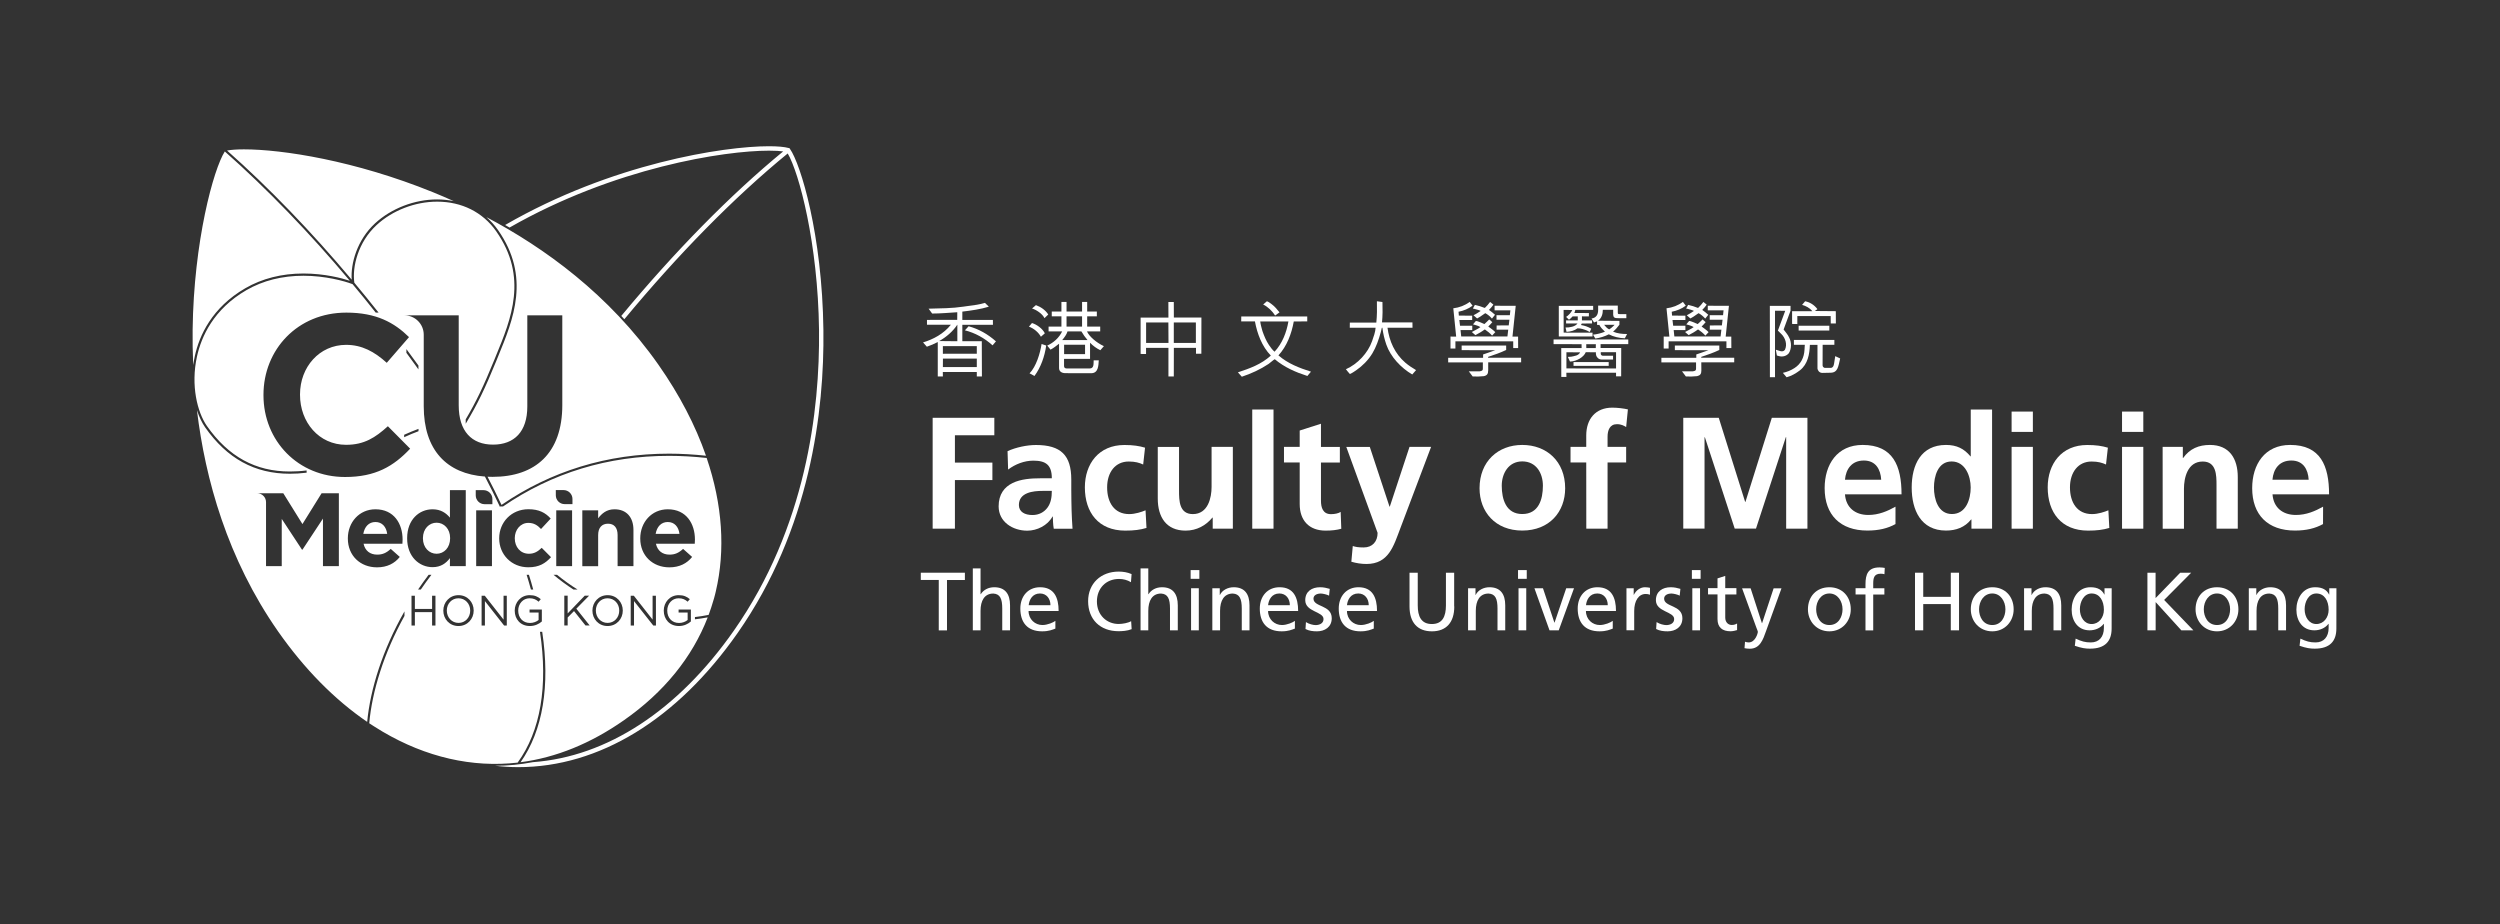 <?xml version="1.0" encoding="utf-8"?>
<!-- Generator: Adobe Illustrator 28.1.0, SVG Export Plug-In . SVG Version: 6.00 Build 0)  -->
<svg version="1.1" id="Layer_1" xmlns="http://www.w3.org/2000/svg" xmlns:xlink="http://www.w3.org/1999/xlink" x="0px" y="0px"
	 viewBox="0 0 400.9 148.23" style="enable-background:new 0 0 400.9 148.23;" xml:space="preserve">
<rect x="0" y="0" width="400.9" height="148.23" fill="#333333" stroke="none"/>
<style type="text/css">
	.st0{fill:#FFFFFF;}
	.st1{fill:none;}
</style>
<g id="Horizontal_x5F_Signature_x5F_ReversedWhite">
	<g>
		<g>
			<g>
				<g>
					<path class="st0" d="M149.57,67h9.88v2.8h-6.32v4.38h6.01v2.8h-6.01v7.8h-3.57V67H149.57z"/>
					<path class="st0" d="M161.57,72.35c1.32-0.61,3.11-0.99,4.56-0.99c4,0,5.66,1.66,5.66,5.53v1.68c0,1.33,0.03,2.32,0.05,3.29
						c0.03,0.99,0.08,1.91,0.15,2.93h-3.01c-0.13-0.69-0.13-1.55-0.15-1.96h-0.05c-0.79,1.45-2.5,2.27-4.05,2.27
						c-2.32,0-4.59-1.4-4.59-3.9c0-1.96,0.94-3.11,2.24-3.74c1.3-0.64,2.98-0.76,4.41-0.76h1.88c0-2.12-0.94-2.83-2.96-2.83
						c-1.45,0-2.9,0.56-4.05,1.43L161.57,72.35z M165.57,82.59c1.04,0,1.86-0.46,2.39-1.17c0.56-0.74,0.71-1.68,0.71-2.7h-1.48
						c-1.53,0-3.8,0.25-3.8,2.27C163.4,82.1,164.35,82.59,165.57,82.59z"/>
					<path class="st0" d="M183.32,74.49c-0.61-0.28-1.27-0.48-2.32-0.48c-2.12,0-3.46,1.68-3.46,4.15c0,2.42,1.15,4.28,3.54,4.28
						c0.97,0,2.04-0.36,2.62-0.61l0.15,2.83c-0.99,0.3-2.01,0.43-3.41,0.43c-4.3,0-6.47-2.93-6.47-6.93c0-3.8,2.24-6.8,6.34-6.8
						c1.38,0,2.37,0.15,3.31,0.43L183.32,74.49z"/>
					<path class="st0" d="M197.7,84.78h-3.23V83h-0.05c-1.04,1.27-2.52,2.09-4.3,2.09c-3.11,0-4.46-2.19-4.46-5.14v-8.28h3.41v7
						c0,1.61,0.03,3.77,2.21,3.77c2.47,0,3.01-2.67,3.01-4.36v-6.42h3.41V84.78z"/>
					<path class="st0" d="M200.81,65.67h3.41v19.11h-3.41V65.67z"/>
					<path class="st0" d="M208.42,74.16h-2.52v-2.5h2.52v-2.62l3.41-1.09v3.72h3.03v2.5h-3.03v6.11c0,1.12,0.31,2.17,1.61,2.17
						c0.61,0,1.2-0.13,1.55-0.36l0.1,2.7c-0.71,0.2-1.5,0.3-2.52,0.3c-2.67,0-4.15-1.66-4.15-4.25L208.42,74.16L208.42,74.16z"/>
					<path class="st0" d="M222.82,81.24h0.05l3.16-9.58h3.46l-4.92,13.02c-1.1,2.9-1.88,5.76-5.45,5.76c-0.81,0-1.63-0.13-2.42-0.36
						l0.23-2.52c0.43,0.15,0.92,0.23,1.76,0.23c1.38,0,2.22-0.94,2.22-2.34l-5.02-13.78h3.77L222.82,81.24z"/>
					<path class="st0" d="M244.11,71.35c3.9,0,6.88,2.62,6.88,6.95c0,3.77-2.52,6.78-6.88,6.78c-4.33,0-6.85-3.01-6.85-6.78
						C237.26,73.98,240.24,71.35,244.11,71.35z M244.11,82.43c2.62,0,3.31-2.34,3.31-4.54c0-2.01-1.07-3.9-3.31-3.9
						c-2.21,0-3.29,1.94-3.29,3.9C240.82,80.07,241.51,82.43,244.11,82.43z"/>
					<path class="st0" d="M254.37,74.16h-2.52v-2.5h2.52v-1.83c0-2.62,1.48-4.46,4.18-4.46c0.87,0,1.83,0.13,2.5,0.28l-0.28,2.83
						c-0.31-0.18-0.74-0.46-1.48-0.46c-1.15,0-1.5,0.99-1.5,2.01v1.63h2.98v2.5h-2.98v10.62h-3.41L254.37,74.16L254.37,74.16z"/>
					<path class="st0" d="M269.91,67h5.71l4.23,13.48h0.05L284.13,67h5.71v17.78h-3.41V70.1h-0.05l-4.79,14.67h-3.41l-4.79-14.67
						l-0.05,0.05v14.62h-3.41V67H269.91z"/>
					<path class="st0" d="M303.96,84.04c-1.25,0.69-2.68,1.04-4.51,1.04c-4.33,0-6.85-2.5-6.85-6.8c0-3.8,2.01-6.93,6.09-6.93
						c4.87,0,6.24,3.34,6.24,7.92h-9.07c0.15,2.12,1.63,3.31,3.74,3.31c1.66,0,3.08-0.61,4.36-1.33L303.96,84.04L303.96,84.04z
						 M301.67,76.93c-0.1-1.66-0.87-3.08-2.78-3.08s-2.88,1.33-3.03,3.08H301.67z"/>
					<path class="st0" d="M316.14,83.3h-0.05c-1.02,1.27-2.42,1.78-4.03,1.78c-4.03,0-5.5-3.31-5.5-6.9c0-3.62,1.48-6.83,5.5-6.83
						c1.71,0,2.9,0.59,3.92,1.83h0.05v-7.51h3.42v19.11h-3.31V83.3z M313.01,82.43c2.27,0,3.01-2.39,3.01-4.25
						c0-1.83-0.87-4.18-3.06-4.18c-2.22,0-2.83,2.42-2.83,4.18C310.13,79.99,310.77,82.43,313.01,82.43z"/>
					<path class="st0" d="M322.58,66h3.41v3.26h-3.41V66z M322.58,71.66h3.41v13.12h-3.41V71.66z"/>
					<path class="st0" d="M337.72,74.49c-0.61-0.28-1.28-0.48-2.32-0.48c-2.11,0-3.46,1.68-3.46,4.15c0,2.42,1.15,4.28,3.54,4.28
						c0.97,0,2.04-0.36,2.62-0.61l0.15,2.83c-0.99,0.3-2.01,0.43-3.41,0.43c-4.3,0-6.47-2.93-6.47-6.93c0-3.8,2.24-6.8,6.34-6.8
						c1.38,0,2.37,0.15,3.31,0.43L337.72,74.49z"/>
					<path class="st0" d="M340.29,66h3.41v3.26h-3.41V66z M340.29,71.66h3.41v13.12h-3.41V71.66z"/>
					<path class="st0" d="M346.8,71.66h3.24v1.78h0.05c1.07-1.5,2.52-2.09,4.3-2.09c3.11,0,4.46,2.19,4.46,5.15v8.28h-3.41v-7
						c0-1.61-0.03-3.77-2.21-3.77c-2.47,0-3.01,2.68-3.01,4.36v6.42h-3.41L346.8,71.66L346.8,71.66z"/>
					<path class="st0" d="M372.52,84.04c-1.25,0.69-2.68,1.04-4.51,1.04c-4.33,0-6.85-2.5-6.85-6.8c0-3.8,2.01-6.93,6.09-6.93
						c4.87,0,6.24,3.34,6.24,7.92h-9.07c0.15,2.12,1.63,3.31,3.75,3.31c1.66,0,3.08-0.61,4.36-1.33L372.52,84.04L372.52,84.04z
						 M370.22,76.93c-0.1-1.66-0.87-3.08-2.78-3.08s-2.88,1.33-3.03,3.08H370.22z"/>
					<path class="st0" d="M150.53,93h-2.87v-1.16h7.07v1.17h-2.87v8.08h-1.32V93H150.53z"/>
					<path class="st0" d="M156,91.15h1.24v4.14h0.03c0.45-0.71,1.23-1.12,2.17-1.12c1.75,0,2.53,1.09,2.53,2.9v4.01h-1.25v-3.49
						c0-1.58-0.34-2.34-1.43-2.41c-1.42,0-2.05,1.14-2.05,2.78v3.12H156V91.15z"/>
					<path class="st0" d="M169.25,100.8c-0.48,0.17-1.02,0.44-2.13,0.44c-2.4,0-3.5-1.46-3.5-3.65c0-2,1.26-3.42,3.16-3.42
						c2.25,0,2.98,1.64,2.98,3.81h-4.82c0,1.34,1.05,2.25,2.22,2.25c0.82,0,1.77-0.42,2.08-0.67v1.24H169.25z M168.45,97.05
						c0-1.03-0.61-1.88-1.68-1.88c-1.22,0-1.72,1.01-1.81,1.88H168.45z"/>
					<path class="st0" d="M181.36,93.36c-0.58-0.35-1.23-0.52-1.91-0.52c-2.13,0-3.55,1.54-3.55,3.61c0,2.17,1.56,3.61,3.48,3.61
						c0.66,0,1.55-0.17,2.01-0.45l0.08,1.28c-0.7,0.29-1.56,0.33-2.11,0.33c-2.93,0-4.87-1.88-4.87-4.82c0-2.85,2.07-4.74,4.89-4.74
						c0.71,0,1.42,0.11,2.08,0.4L181.36,93.36z"/>
					<path class="st0" d="M182.9,91.15h1.24v4.14h0.03c0.45-0.71,1.23-1.12,2.17-1.12c1.75,0,2.53,1.09,2.53,2.9v4.01h-1.25v-3.49
						c0-1.58-0.34-2.34-1.43-2.41c-1.42,0-2.05,1.14-2.05,2.78v3.12h-1.24V91.15z"/>
					<path class="st0" d="M192.33,92.82h-1.4v-1.4h1.4V92.82z M191,94.33h1.24v6.75H191V94.33z"/>
					<path class="st0" d="M194.39,94.33h1.21v1.07h0.03c0.37-0.77,1.27-1.23,2.21-1.23c1.75,0,2.53,1.09,2.53,2.9v4.01h-1.24v-3.49
						c0-1.58-0.35-2.34-1.43-2.41c-1.42,0-2.05,1.14-2.05,2.78v3.12h-1.24v-6.75H194.39z"/>
					<path class="st0" d="M207.65,100.8c-0.48,0.17-1.02,0.44-2.13,0.44c-2.4,0-3.5-1.46-3.5-3.65c0-2,1.26-3.42,3.17-3.42
						c2.25,0,2.98,1.64,2.98,3.81h-4.82c0,1.34,1.05,2.25,2.22,2.25c0.82,0,1.77-0.42,2.08-0.67L207.65,100.8L207.65,100.8z
						 M206.84,97.05c0-1.03-0.61-1.88-1.68-1.88c-1.22,0-1.72,1.01-1.81,1.88H206.84z"/>
					<path class="st0" d="M209.42,99.76c0.49,0.32,1.19,0.48,1.55,0.48c0.57,0,1.27-0.24,1.27-0.97c0-1.23-2.93-1.12-2.93-3.02
						c0-1.4,1.05-2.08,2.38-2.08c0.58,0,1.06,0.12,1.55,0.26l-0.11,1.09c-0.28-0.17-1.02-0.34-1.31-0.34
						c-0.64,0-1.19,0.26-1.19,0.82c0,1.38,2.93,0.98,2.93,3.14c0,1.44-1.15,2.1-2.36,2.1c-0.64,0-1.29-0.07-1.85-0.37L209.42,99.76z
						"/>
					<path class="st0" d="M220.3,100.8c-0.48,0.17-1.02,0.44-2.13,0.44c-2.39,0-3.49-1.46-3.49-3.65c0-2,1.26-3.42,3.16-3.42
						c2.25,0,2.98,1.64,2.98,3.81H216c0,1.34,1.04,2.25,2.22,2.25c0.82,0,1.78-0.42,2.08-0.67L220.3,100.8L220.3,100.8z
						 M219.49,97.05c0-1.03-0.61-1.88-1.68-1.88c-1.22,0-1.72,1.01-1.81,1.88H219.49z"/>
					<path class="st0" d="M233.21,97.25c0,2.59-1.31,3.99-3.59,3.99s-3.59-1.39-3.59-3.99v-5.41h1.32v5.24
						c0,1.77,0.56,2.99,2.26,2.99c1.71,0,2.26-1.22,2.26-2.99v-5.24h1.32v5.41H233.21z"/>
					<path class="st0" d="M235.4,94.33h1.21v1.07h0.03c0.37-0.77,1.27-1.23,2.21-1.23c1.75,0,2.53,1.09,2.53,2.9v4.01h-1.24v-3.49
						c0-1.58-0.34-2.34-1.43-2.41c-1.42,0-2.05,1.14-2.05,2.78v3.12h-1.24v-6.75H235.4z"/>
					<path class="st0" d="M244.83,92.82h-1.4v-1.4h1.4V92.82z M243.51,94.33h1.24v6.75h-1.24V94.33z"/>
					<path class="st0" d="M249.96,101.08h-1.48l-2.42-6.75h1.37l1.83,5.51h0.03l1.87-5.51h1.25L249.96,101.08z"/>
					<path class="st0" d="M258.63,100.8c-0.48,0.17-1.02,0.44-2.13,0.44c-2.4,0-3.5-1.46-3.5-3.65c0-2,1.26-3.42,3.16-3.42
						c2.25,0,2.98,1.64,2.98,3.81h-4.82c0,1.34,1.04,2.25,2.22,2.25c0.82,0,1.77-0.42,2.08-0.67v1.24H258.63z M257.82,97.05
						c0-1.03-0.61-1.88-1.68-1.88c-1.22,0-1.72,1.01-1.81,1.88H257.82z"/>
					<path class="st0" d="M260.82,94.33h1.16v1.05h0.03c0.33-0.7,1.04-1.21,1.76-1.21c0.37,0,0.55,0.04,0.82,0.09v1.11
						c-0.22-0.09-0.48-0.12-0.69-0.12c-1.11,0-1.84,1.06-1.84,2.75v3.07h-1.24V94.33z"/>
					<path class="st0" d="M265.65,99.76c0.49,0.32,1.19,0.48,1.55,0.48c0.57,0,1.27-0.24,1.27-0.97c0-1.23-2.93-1.12-2.93-3.02
						c0-1.4,1.05-2.08,2.38-2.08c0.58,0,1.06,0.12,1.55,0.26l-0.11,1.09c-0.28-0.17-1.02-0.34-1.31-0.34
						c-0.64,0-1.19,0.26-1.19,0.82c0,1.38,2.93,0.98,2.93,3.14c0,1.44-1.15,2.1-2.36,2.1c-0.64,0-1.29-0.07-1.85-0.37L265.65,99.76z
						"/>
					<path class="st0" d="M272.71,92.82h-1.4v-1.4h1.4V92.82z M271.38,94.33h1.24v6.75h-1.24V94.33z"/>
					<path class="st0" d="M278.45,95.33h-1.79v3.69c0,0.78,0.48,1.2,1.05,1.2c0.38,0,0.66-0.12,0.85-0.24v1.06
						c-0.28,0.08-0.66,0.19-1.06,0.19c-1.29,0-2.08-0.61-2.08-1.96v-3.95h-1.52v-1.01h1.52v-1.56l1.24-0.4v1.96h1.79V95.33z"/>
					<path class="st0" d="M279.83,102.91c0.16,0.05,0.37,0.11,0.58,0.11c1.11,0,1.48-1.54,1.48-1.67c0-0.14-0.16-0.49-0.24-0.71
						l-2.29-6.3h1.37l1.81,5.59h0.03l1.85-5.59h1.26l-2.49,6.9c-0.46,1.3-0.95,2.79-2.59,2.79c-0.4,0-0.62-0.05-0.85-0.09
						L279.83,102.91z"/>
					<path class="st0" d="M293.36,94.17c2.05,0,3.43,1.48,3.43,3.54c0,1.93-1.4,3.53-3.43,3.53c-2.04,0-3.44-1.6-3.44-3.53
						C289.92,95.65,291.29,94.17,293.36,94.17z M293.36,100.23c1.46,0,2.11-1.32,2.11-2.53c0-1.28-0.78-2.53-2.11-2.53
						c-1.34,0-2.12,1.25-2.12,2.53C291.24,98.91,291.89,100.23,293.36,100.23z"/>
					<path class="st0" d="M299.15,95.33h-1.59v-1.01h1.59V93.7c0-1.64,0.42-2.71,2.26-2.71c0.32,0,0.58,0.04,0.83,0.08l-0.05,1.01
						c-0.15-0.05-0.38-0.08-0.6-0.08c-1.07,0-1.2,0.69-1.2,1.6v0.73h1.79v1.01h-1.79v5.75h-1.24V95.33z"/>
					<path class="st0" d="M307.09,91.84h1.32v3.87h4.42v-3.87h1.32v9.24h-1.32v-4.21h-4.42v4.21h-1.32V91.84z"/>
					<path class="st0" d="M319.48,94.17c2.05,0,3.43,1.48,3.43,3.54c0,1.93-1.4,3.53-3.43,3.53c-2.04,0-3.44-1.6-3.44-3.53
						C316.03,95.65,317.41,94.17,319.48,94.17z M319.48,100.23c1.46,0,2.11-1.32,2.11-2.53c0-1.28-0.78-2.53-2.11-2.53
						c-1.34,0-2.12,1.25-2.12,2.53C317.36,98.91,318.01,100.23,319.48,100.23z"/>
					<path class="st0" d="M324.57,94.33h1.2v1.07h0.03c0.37-0.77,1.27-1.23,2.21-1.23c1.75,0,2.53,1.09,2.53,2.9v4.01h-1.24v-3.49
						c0-1.58-0.34-2.34-1.43-2.41c-1.42,0-2.05,1.14-2.05,2.78v3.12h-1.24v-6.75H324.57z"/>
					<path class="st0" d="M338.62,100.79c0,2.05-1.06,3.23-3.48,3.23c-0.71,0-1.34-0.09-2.42-0.46l0.13-1.15
						c0.95,0.44,1.52,0.61,2.44,0.61c1.31,0,2.09-0.89,2.09-2.32v-0.66h-0.03c-0.53,0.7-1.4,1.04-2.26,1.04
						c-1.93,0-2.88-1.57-2.88-3.32c0-1.73,0.98-3.59,3.02-3.59c1.19,0,1.85,0.44,2.22,1.17h0.03v-1.01h1.15L338.62,100.79
						L338.62,100.79z M337.38,97.78c0-1.4-0.65-2.61-1.97-2.61c-1.26,0-1.88,1.36-1.88,2.52c0,1.27,0.71,2.38,1.88,2.38
						C336.57,100.07,337.38,99.04,337.38,97.78z"/>
					<path class="st0" d="M344.35,91.84h1.32v4.07l3.95-4.07h1.76l-4.34,4.37l4.69,4.87h-1.93l-4.12-4.53v4.53h-1.32v-9.24H344.35z"
						/>
					<path class="st0" d="M355.52,94.17c2.05,0,3.43,1.48,3.43,3.54c0,1.93-1.4,3.53-3.43,3.53c-2.04,0-3.44-1.6-3.44-3.53
						C352.08,95.65,353.45,94.17,355.52,94.17z M355.52,100.23c1.46,0,2.1-1.32,2.1-2.53c0-1.28-0.78-2.53-2.1-2.53
						c-1.34,0-2.12,1.25-2.12,2.53C353.4,98.91,354.05,100.23,355.52,100.23z"/>
					<path class="st0" d="M360.61,94.33h1.21v1.07h0.03c0.37-0.77,1.27-1.23,2.21-1.23c1.75,0,2.53,1.09,2.53,2.9v4.01h-1.25v-3.49
						c0-1.58-0.34-2.34-1.43-2.41c-1.42,0-2.05,1.14-2.05,2.78v3.12h-1.24v-6.75H360.61z"/>
					<path class="st0" d="M374.66,100.79c0,2.05-1.06,3.23-3.48,3.23c-0.71,0-1.34-0.09-2.42-0.46l0.13-1.15
						c0.95,0.44,1.52,0.61,2.44,0.61c1.31,0,2.09-0.89,2.09-2.32v-0.66h-0.03c-0.53,0.7-1.4,1.04-2.26,1.04
						c-1.93,0-2.88-1.57-2.88-3.32c0-1.73,0.98-3.59,3.02-3.59c1.19,0,1.85,0.44,2.22,1.17h0.03v-1.01h1.15L374.66,100.79
						L374.66,100.79z M373.42,97.78c0-1.4-0.65-2.61-1.97-2.61c-1.26,0-1.88,1.36-1.88,2.52c0,1.27,0.71,2.38,1.88,2.38
						C372.61,100.07,373.42,99.04,373.42,97.78z"/>
				</g>
				<g>
					<path class="st0" d="M156.64,60.37v-0.72h-5.45l0.01,0.72h-0.82v-5.52c-0.56,0.3-1.15,0.54-1.75,0.75l-0.61-0.69
						c1.66-0.5,3.3-1.38,4.46-2.83h-3.83V51.3l4.85-0.01l0.01-1.22c-1.32,0.08-2.66,0.21-4.03,0.21l-0.57-0.78l2.83-0.08
						c0.94-0.03,1.87-0.12,2.78-0.25l2.13-0.3c0.44-0.07,0.87-0.18,1.3-0.3l0.62,0.61c-1.32,0.41-2.81,0.62-4.25,0.79v1.34h4.9
						l0.01,0.78h-4.91v2.63h3.12l0.02,5.65C157.46,60.37,156.64,60.37,156.64,60.37z M153.52,52.06c-0.73,1.11-1.8,2.01-2.91,2.63
						l2.91,0.03V52.06z M156.64,55.51h-5.44v1.22l5.44-0.01V55.51z M156.64,58.86v-1.35h-5.43l-0.01,1.35H156.64z M159.17,55.38
						c-1.3-1.17-2.81-2-4.44-2.41c0.19-0.22,0.38-0.42,0.6-0.65c1.63,0.44,3.08,1.27,4.38,2.42L159.17,55.38z"/>
					<path class="st0" d="M166.92,54c-0.38-0.7-1.14-1.34-1.92-1.62l0.49-0.58c0.81,0.25,1.71,0.93,2.06,1.65L166.92,54z
						 M165.1,59.87c1.06-1.1,1.68-3.14,1.93-4.71l0.74,0.25c-0.25,1.75-0.85,3.47-1.88,4.88L165.1,59.87z M167.49,51.02
						c-0.33-0.73-1.39-1.38-1.99-1.55l0.62-0.54c0.77,0.28,1.51,0.77,1.98,1.5L167.49,51.02z M170.86,59.84
						c-0.64,0-1.03-0.3-1.03-0.82v-3.9c-0.48,0.36-0.86,0.69-1.37,0.95l-0.53-0.65c1.02-0.46,1.91-1.26,2.4-2.28h-2.18v-0.77h2.06
						v-1.64h-1.55v-0.77h1.55v-1.54h0.82v1.54h2.49v-1.54h0.82v1.54h1.55v0.77h-1.55v1.64h2.09v0.77h-2.12
						c0.33,0.79,1.5,1.81,2.71,2.37l-0.57,0.65c-0.59-0.28-1.19-0.71-1.65-1.2v2.59h-4.17v1.14c0,0.24,0.12,0.4,0.46,0.4h3.64
						c0.74,0,0.62-0.78,0.65-1.31h0.82c-0.06,0.86-0.06,2.07-1.23,2.07L170.86,59.84L170.86,59.84z M171.19,53.14
						c-0.16,0.52-0.49,0.95-0.85,1.39h4.05c-0.38-0.44-0.69-0.9-0.98-1.39H171.19z M170.64,56.79H174v-1.51h-3.36V56.79z
						 M171.03,50.73v1.64h2.49v-1.64H171.03z"/>
					<path class="st0" d="M182.91,56.76v-5.83h4.46l-0.01-2.5h0.87l0.01,2.49h4.42l-0.01,5.8h-0.86v-0.94h-3.55l-0.01,4.59h-0.86
						v-4.59h-3.59v0.99L182.91,56.76z M187.36,51.71h-3.57v3.28h3.59L187.36,51.71z M191.77,51.71h-3.54v3.28h3.54V51.71z"/>
					<path class="st0" d="M198.51,59.71c1.87-0.62,3.75-1.28,5.28-2.69c-1.43-1.48-2.17-3.47-2.55-5.48h-2.2l0.01-0.79h10.58v0.79
						l-2.16,0.01c-0.36,1.99-1.1,3.95-2.46,5.44c1.51,1.31,3.35,2.02,5.22,2.61l-0.58,0.69c-1.87-0.6-3.68-1.38-5.23-2.69
						c-0.34,0.2-0.66,0.53-0.99,0.76c-1.34,0.89-2.78,1.55-4.29,2.05L198.51,59.71z M202.09,51.55c0.05,0.45,0.2,0.99,0.33,1.46
						c0.02,0.04,0.05,0.09,0.04,0.13c0.28,0.77,0.58,1.52,1.04,2.2c0.27,0.37,0.54,0.78,0.89,1.06c1.24-1.34,1.91-3.07,2.22-4.85
						C206.61,51.55,202.09,51.55,202.09,51.55z M204.48,50.6c-0.48-0.74-1.15-1.39-1.92-1.77l0.6-0.52
						c0.29,0.09,0.54,0.31,0.79,0.49c0.46,0.33,0.89,0.86,1.23,1.29L204.48,50.6z"/>
					<path class="st0" d="M220.71,51.71c0.11-1.07,0.12-2.26,0.09-3.4c0.3,0.05,0.58,0.07,0.89,0.12c0.04,1.11,0.03,2.21-0.07,3.27
						h4.88l0.01,0.86h-4.01c0.29,2.15,1.15,4.13,2.87,5.61c0.54,0.46,1.12,0.83,1.71,1.18l-0.61,0.7c-1.8-1.05-3.48-2.83-4.16-4.79
						c-0.29-0.85-0.52-1.76-0.63-2.71c-0.12,0.03-0.04,0.01-0.09,0.01c-0.06,0.3-0.09,0.41-0.17,0.72
						c-0.33,1.18-0.73,2.36-1.35,3.39c-0.65,1.07-1.55,1.98-2.58,2.7c-0.33,0.22-0.66,0.46-1.02,0.61c-0.22-0.24-0.44-0.5-0.64-0.77
						c1.88-0.83,3.52-2.59,4.2-4.51c0.25-0.7,0.53-1.5,0.56-2.14h-4.14l0.01-0.83h4.25V51.71z"/>
					<path class="st0" d="M238.64,59.43c0,0.53-0.18,0.78-0.69,0.89c-0.62,0.07-1.14,0.07-1.79,0.05l-0.62-0.82h1.72
						c0.49-0.08,0.53-0.18,0.53-0.48v-0.96h-5.56v-0.73h5.6v-0.54c0.66-0.21,1.3-0.46,1.95-0.68l-5.39-0.01v-0.74h7.14v0.71
						c-0.93,0.45-1.91,0.78-2.9,1.11v0.14h5.3v0.73h-5.28v1.33H238.64z M239.99,52.88l0.01-0.69l1.94-0.01l0.11-0.91h-2.07v-0.73
						l2.14,0.01l0.08-0.78h-2.53v-0.74l3.39,0.01l-0.52,4.94h0.9l0.01,1.84h-0.79v-1.08h-9.27v1.15h-0.79v-1.92l0.91,0.01
						l-0.46-4.54c0.97-0.12,1.85-0.45,2.63-1.03l0.46,0.61c-0.66,0.5-1.43,0.81-2.25,0.97l0.05,0.62l2.14,0.01v0.69h-2.06l0.11,0.92
						h1.96v0.7h-1.88l0.11,1.03h7.41l0.13-1.1h-1.87V52.88z M239.27,53.82c-0.32-0.37-0.73-0.7-1.14-0.98l-0.07,0.01
						c-0.45,0.34-0.97,0.64-1.47,0.89l-0.57-0.5c0.42-0.26,0.95-0.46,1.38-0.79c-0.36-0.22-0.79-0.32-1.19-0.44l0.46-0.54
						c0.28,0.01,0.54,0.17,0.81,0.25l0.55,0.25c0.28-0.22,0.52-0.5,0.78-0.75l0.5,0.44c-0.21,0.22-0.4,0.49-0.65,0.7
						c0.37,0.28,0.78,0.54,1.13,0.9L239.27,53.82z M236.29,50.56c0.38-0.2,0.79-0.44,1.15-0.7c-0.3-0.17-0.68-0.22-1.01-0.33
						l-0.24-0.05l0.32-0.59c0.54,0.12,1.06,0.28,1.55,0.48l0.07-0.01c0.3-0.28,0.58-0.61,0.82-0.94l0.53,0.42
						c-0.19,0.32-0.44,0.58-0.71,0.86c0.33,0.24,0.66,0.48,0.97,0.78l-0.49,0.61c-0.3-0.34-0.66-0.65-1.07-0.87
						c-0.45,0.3-0.84,0.6-1.31,0.85L236.29,50.56z"/>
					<path class="st0" d="M249.13,55.19v-0.75h11.98v0.75h-4.44v0.62h3.31l-0.01,4.54h-0.82v-0.58h-7.97l0.01,0.67h-0.82l-0.01-4.63
						h3.27l-0.01-0.62C253.62,55.19,249.13,55.19,249.13,55.19z M253.53,52.12c0.66,0.12,1.1,0.28,1.64,0.58l-0.23,0.53
						c-0.16-0.03-0.29-0.16-0.45-0.22c-0.48-0.19-0.97-0.37-1.52-0.36c-0.5,0.38-1.11,0.52-1.76,0.57l-0.16-0.7
						c0.64,0.01,1.55-0.13,1.92-0.65h-1.83l-0.01-0.49h1.88v-0.64h-0.83c-0.17,0.21-0.37,0.38-0.58,0.53l-0.46-0.45
						c0.37-0.23,0.83-0.71,0.99-1.11l-1.39-0.01l0.01,3.64l4.63,0.01v0.6l-5.41,0.01v-4.91h5.51v0.64h-2.86
						c-0.04,0.2-0.09,0.33-0.16,0.5l2.34,0.01l-0.01,0.54l-1.11-0.01v0.65h1.62v0.49l-1.65,0.01L253.53,52.12z M251.42,57.23
						l0.54-0.03c0.53-0.12,1.17-0.16,1.43-0.7l-2.2-0.01v2.59l7.96,0.01v-2.61h-2.45c0.01,0.13-0.03,0.21,0.01,0.32
						c0.04,0.14,0.14,0.23,0.33,0.25l1.63-0.01v0.62h-1.76c-0.26,0-0.49-0.07-0.66-0.23c-0.29-0.24-0.36-0.6-0.33-0.94l-1.63-0.01
						c-0.29,0.77-1.46,1.48-2.53,1.5L251.42,57.23z M252.33,58.06h5.64v0.61h-5.64V58.06z M254.38,55.82h1.52l0.01-0.62h-1.54
						L254.38,55.82L254.38,55.82z M259.43,49.01v1.13c0,0.23,0.08,0.23,0.33,0.23h1.04v0.66l-1.42-0.01c-0.48,0-0.65-0.13-0.69-0.52
						v-0.82h-1.66c0,0.67-0.19,1.35-0.77,1.75l3.43,0.03v0.61c-0.25,0.34-0.66,0.83-1.02,1.11c0.68,0.3,1.44,0.38,2.25,0.38
						l-0.36,0.69c-0.93-0.04-1.8-0.24-2.57-0.64c-0.66,0.34-1.39,0.56-2.16,0.68l-0.37-0.62c0.68-0.08,1.31-0.24,1.91-0.48
						c-0.34-0.33-0.69-0.66-0.9-1.09h-0.36v-0.57l-0.49,0.18l-0.4-0.63c0.74-0.11,1.06-0.61,1.06-1.38v-0.69
						C256.28,49.01,259.43,49.01,259.43,49.01z M257.23,52.08c0.24,0.29,0.48,0.58,0.82,0.74c0.23-0.13,0.42-0.3,0.61-0.48
						c0.11-0.07,0.17-0.18,0.25-0.25L257.23,52.08z"/>
					<path class="st0" d="M272.83,59.43c0,0.53-0.19,0.78-0.69,0.89c-0.62,0.07-1.14,0.07-1.79,0.05l-0.62-0.82h1.72
						c0.49-0.08,0.53-0.18,0.53-0.48v-0.96h-5.56v-0.73h5.6v-0.54c0.66-0.21,1.3-0.46,1.95-0.68l-5.39-0.01v-0.74h7.13v0.71
						c-0.93,0.45-1.91,0.78-2.9,1.11v0.14h5.29v0.73h-5.28L272.83,59.43L272.83,59.43z M274.18,52.88l0.01-0.69l1.93-0.01l0.11-0.91
						h-2.06v-0.73l2.14,0.01l0.08-0.78h-2.53v-0.74l3.39,0.01l-0.52,4.94h0.9l0.01,1.84h-0.79v-1.08h-9.27v1.15h-0.79v-1.92
						l0.91,0.01l-0.46-4.54c0.97-0.12,1.85-0.45,2.63-1.03l0.46,0.61c-0.66,0.5-1.43,0.81-2.25,0.97l0.05,0.62l2.14,0.01v0.69h-2.07
						l0.11,0.92h1.96v0.7h-1.88l0.11,1.03h7.41l0.13-1.1h-1.86V52.88z M273.47,53.82c-0.32-0.37-0.73-0.7-1.14-0.98l-0.07,0.01
						c-0.45,0.34-0.97,0.64-1.47,0.89l-0.57-0.5c0.42-0.26,0.95-0.46,1.38-0.79c-0.36-0.22-0.79-0.32-1.19-0.44l0.46-0.54
						c0.28,0.01,0.54,0.17,0.81,0.25l0.56,0.25c0.28-0.22,0.52-0.5,0.78-0.75l0.5,0.44c-0.21,0.22-0.4,0.49-0.65,0.7
						c0.37,0.28,0.78,0.54,1.12,0.9L273.47,53.82z M270.49,50.56c0.38-0.2,0.79-0.44,1.15-0.7c-0.3-0.17-0.67-0.22-1.01-0.33
						l-0.24-0.05l0.32-0.59c0.54,0.12,1.06,0.28,1.55,0.48l0.07-0.01c0.3-0.28,0.58-0.61,0.82-0.94l0.53,0.42
						c-0.19,0.32-0.44,0.58-0.71,0.86c0.33,0.24,0.66,0.48,0.97,0.78l-0.49,0.61c-0.3-0.34-0.66-0.65-1.07-0.87
						c-0.45,0.3-0.83,0.6-1.31,0.85L270.49,50.56z"/>
					<path class="st0" d="M286.02,52.84c0.29,0.41,0.68,0.81,0.88,1.27c0.4,0.73,0.42,1.84-0.05,2.54
						c-0.38,0.46-1.02,0.62-1.59,0.45l-0.32-0.09l-0.17-0.93c0.45,0.09,1.09,0.53,1.46,0.01c0.41-0.85,0.07-1.92-0.6-2.55
						l-0.53-0.52l1.18-3.18l-1.64-0.01v10.66h-0.82l-0.01-11.44h3.32v0.77L286.02,52.84z M292.24,59.8c-0.54,0-0.76-0.45-0.79-0.7
						v-3.8h-1.22c-0.04,1.48-0.33,3.11-1.6,4.09c-0.65,0.5-1.36,0.9-2.13,1.11l-0.6-0.71c0.68-0.15,1.29-0.4,1.85-0.76
						c1.05-0.66,1.56-1.73,1.62-2.93c0.01-0.24,0.04-0.54,0.05-0.81h-1.75v-0.78h6.49v0.78h-1.88l-0.01,3.28
						c0,0.18,0.09,0.34,0.32,0.42h1.05c0.4-0.08,0.45-0.53,0.5-0.85l0.16-1.03l0.79,0.37c-0.3,1.24-0.34,2.28-1.55,2.29L292.24,59.8
						z M293.58,51.87l-0.01-1.19h-5.35v1.28l-0.84-0.01V49.9h3.24c-0.4-0.52-1.03-0.84-1.64-1.01l0.49-0.58
						c0.77,0.15,1.47,0.59,1.97,1.26l-0.41,0.3l3.36,0.03l0.01,1.97H293.58z M293.35,52.23v0.78h-4.92v-0.78H293.35z"/>
				</g>
			</g>
			<rect x="131.78" y="67.02" class="st1" width="17.76" height="17.75"/>
		</g>
		<path class="st0" d="M118.27,101.53c-9.7,13.85-22.19,21.49-35.17,21.49l0,0c-1.24,0-2.47-0.08-3.7-0.22
			c2.04,0,4.06-0.2,6.06-0.58c11.89-0.87,23.25-8.28,32.22-21.09c11.57-16.52,13.81-35.35,13.66-48.24
			c-0.17-13.84-3.2-25.2-5.02-28.28c-8.57,7.01-17.54,16.13-26.2,26.58c-0.16-0.18-0.32-0.35-0.49-0.53
			c8.58-10.34,17.46-19.39,25.96-26.38c-0.51-0.07-1.23-0.12-2.28-0.12c-7.13,0-24.74,2.69-41.6,12.33
			c-0.24-0.14-0.47-0.28-0.71-0.41c17.11-9.88,35.07-12.63,42.31-12.63c1.4,0,2.5,0.1,3.18,0.29l0.12,0.03l0.07,0.11
			c1.72,2.43,5.17,13.77,5.36,29.01C132.21,65.87,129.94,84.85,118.27,101.53z M114.78,94.86c-0.01,0.04-0.02,0.09-0.03,0.13
			c-0.03,0.12-0.06,0.25-0.09,0.37c-0.05,0.19-0.1,0.38-0.15,0.56c-0.02,0.07-0.04,0.13-0.06,0.2c-0.24,0.84-0.51,1.67-0.81,2.48
			c-0.72,0.15-1.46,0.26-2.2,0.35v0.36c0.69-0.08,1.38-0.18,2.05-0.31c-2.48,6.4-7.01,12.01-13.44,16.5
			c-5.34,3.74-10.9,5.99-16.57,6.73c3.58-5.1,4.76-12.27,3.47-20.91h-0.36c1.31,8.72,0.09,15.92-3.58,20.97
			c-7.27,0.84-14.7-0.87-21.63-4.95c-0.05-0.03-0.1-0.06-0.15-0.09c-0.38-0.22-0.75-0.45-1.12-0.69c-0.1-0.06-0.2-0.12-0.3-0.19
			c-0.2-0.13-0.4-0.26-0.6-0.39c0.46-5.12,2.33-11.22,5.65-17.21v-0.73c-3.5,6.14-5.48,12.44-5.98,17.72
			c-5.25-3.59-10.05-8.46-14.29-14.51c-8.14-11.66-11.68-24.43-13.01-35.48c0.36,1.1,0.81,2.03,1.31,2.75
			c3.51,5.01,7.96,7.45,13.59,7.45c0.86,0,1.76-0.05,2.69-0.17v-0.36c-0.93,0.12-1.83,0.17-2.69,0.17c-5.51,0-9.86-2.39-13.3-7.3
			c-1.53-2.19-2.62-6.5-1.59-11.16c0.7-3.16,2.64-7.56,7.92-10.62c2.65-1.53,5.73-2.31,9.15-2.31c3.47,0,6.56,0.84,7.88,1.35
			c1.26,1.5,2.49,3.02,3.71,4.56h0.46c-1.28-1.62-2.57-3.21-3.89-4.79c-0.36-2.54,0.59-6.5,3.57-9.25c2.54-2.35,6.17-3.75,9.71-3.75
			c3.96,0,7.32,1.69,9.47,4.75c5.15,7.35,2.4,14.05-0.04,19.97l-0.3,0.74c-1.7,4.15-2.85,6.58-4.55,9.45v0.7
			c1.88-3.12,3.08-5.6,4.88-10.01l0.3-0.74c2.47-6,5.26-12.79,0-20.31c-0.55-0.78-1.17-1.47-1.86-2.07
			c9.25,4.88,19.68,12.39,27.6,23.69c3.37,4.81,5.92,9.71,7.61,14.57c-1.99-0.21-3.98-0.33-5.91-0.33c-9.89,0-18.93,2.77-26.88,8.22
			c-0.7-1.49-1.45-3-2.24-4.52c0.27,0.01,0.54,0.02,0.81,0.02c6.85,0,11.18-3.79,11.18-11.51V50.57h-5.61v14.61
			c0,4.04-2.08,6.12-5.5,6.12s-5.5-2.15-5.5-6.3V50.57h-8.71c1.71,0,3.1,1.39,3.1,3.1v11.47c0,7.04,3.69,10.84,9.81,11.28
			c0.84,1.6,1.63,3.19,2.36,4.75c-0.03,0.02-0.05,0.04-0.08,0.05h0.62c7.87-5.39,16.83-8.12,26.63-8.12c1.97,0,4,0.12,6.03,0.34
			C115.86,80.9,116.35,88.22,114.78,94.86z M73.52,95.94c-1.09,0-1.87,0.88-1.87,1.96v0.01c0,1.09,0.79,1.98,1.88,1.98
			c1.09,0,1.87-0.88,1.87-1.96v-0.02C75.41,96.83,74.61,95.94,73.52,95.94z M89.13,79.43c0,0.77,0.62,1.4,1.39,1.41h1.28v-0.83
			c0-0.78-0.64-1.42-1.42-1.42h-1.25V79.43z M89.2,81.84v8.95h2.54v-8.95H89.2z M66.91,58.36c-0.57-0.8-1.15-1.59-1.74-2.38v0.6
			c0.49,0.66,0.97,1.33,1.45,1.99c0.09,0.13,0.18,0.25,0.27,0.38c0.07,0.1,0.14,0.19,0.21,0.29v-0.62
			C67.04,58.54,66.97,58.45,66.91,58.36z M64.81,69.72v0.39c0.78-0.36,1.55-0.68,2.3-0.96v-0.38
			C66.36,69.05,65.59,69.37,64.81,69.72z M54.34,79.1h-2.77l-3.07,4.94l-3.07-4.94h-4.19c0.78,0,1.42,0.63,1.42,1.42v10.27h2.52
			v-7.58l3.25,4.94h0.07l3.29-4.99v7.63h2.55V79.1z M64.56,86.53c0-2.54-1.37-4.86-4.36-4.86c-2.6,0-4.42,2.1-4.42,4.66v0.03
			c0,2.74,1.99,4.62,4.68,4.62c1.62,0,2.82-0.63,3.65-1.67l-1.45-1.29c-0.7,0.65-1.32,0.92-2.17,0.92c-1.13,0-1.94-0.6-2.19-1.75
			h6.23C64.54,86.96,64.56,86.72,64.56,86.53z M65.77,71.95l-3.57-3.6c-2.01,1.82-3.79,2.98-6.7,2.98c-4.37,0-7.39-3.64-7.39-8.01
			v-0.08c0-4.37,3.1-7.94,7.39-7.94c2.55,0,4.55,1.1,6.52,2.88l3.57-4.12c-2.37-2.33-5.24-3.93-10.05-3.93
			c-7.83,0-13.29,5.94-13.29,13.18v0.07c0,7.32,5.57,13.11,13.07,13.11C60.23,76.5,63.14,74.75,65.77,71.95z M69.18,92.18h-0.45
			c-0.59,0.78-1.16,1.57-1.69,2.36h0.44C68.02,93.74,68.59,92.96,69.18,92.18z M69.36,90.95c1.32,0,2.17-0.62,2.79-1.45v1.29h2.54
			V78.6h-2.54v4.41c-0.6-0.72-1.44-1.34-2.79-1.34c-2.12,0-4.07,1.64-4.07,4.62v0.04C65.29,89.32,67.28,90.95,69.36,90.95z
			 M75.96,97.9c0-1.32-0.98-2.46-2.43-2.46c-1.45,0-2.44,1.15-2.44,2.47v0.02c0,1.32,0.98,2.46,2.43,2.46
			c1.45,0,2.44-1.15,2.44-2.47V97.9z M97.42,95.94c-1.09,0-1.87,0.88-1.87,1.96v0.01c0,1.09,0.79,1.98,1.88,1.98
			s1.87-0.88,1.87-1.96v-0.02C99.31,96.83,98.52,95.94,97.42,95.94z M99.87,97.9c0-1.32-0.98-2.46-2.43-2.46S95,96.59,95,97.91v0.02
			c0,1.32,0.98,2.46,2.43,2.46s2.44-1.15,2.44-2.47V97.9z M78.89,81.84h-2.53v8.95h2.53V81.84z M78.96,80.02
			c0-0.78-0.64-1.42-1.42-1.42h-1.25v0.84c0,0.77,0.62,1.4,1.39,1.41h1.28V80.02z M86.89,97.75h-1.97v0.48h1.45v1.19
			c-0.33,0.27-0.83,0.48-1.38,0.48c-1.16,0-1.89-0.85-1.89-1.99V97.9c0-1.06,0.76-1.96,1.82-1.96c0.67,0,1.08,0.23,1.45,0.55
			l0.35-0.41c-0.48-0.4-0.98-0.64-1.78-0.64c-1.43,0-2.4,1.16-2.4,2.47v0.02c0,1.37,0.93,2.46,2.43,2.46c0.8,0,1.47-0.33,1.92-0.73
			C86.89,99.66,86.89,97.75,86.89,97.75z M85.14,94.54h0.37c-0.21-0.78-0.44-1.57-0.69-2.36h-0.37
			C84.7,92.97,84.93,93.76,85.14,94.54z M88.36,89.35l-1.49-1.5c-0.62,0.59-1.2,0.95-2.05,0.95c-1.38,0-2.27-1.1-2.27-2.47v-0.04
			c0-1.32,0.9-2.44,2.17-2.44c0.9,0,1.47,0.38,2.04,0.98l1.55-1.67c-0.84-0.94-1.89-1.5-3.57-1.5c-2.74,0-4.69,2.1-4.69,4.66v0.03
			c0,2.56,1.97,4.62,4.66,4.62C86.49,90.98,87.49,90.3,88.36,89.35z M92.62,94.54c-1.14-0.71-2.24-1.5-3.29-2.36h-0.56
			c1.02,0.86,2.09,1.64,3.19,2.36H92.62z M101.58,84.99c0-2.05-1.12-3.32-3.04-3.32c-1.28,0-2.03,0.68-2.62,1.44v-1.27h-2.54v8.95
			h2.54V85.8c0-1.2,0.62-1.82,1.58-1.82c0.97,0,1.54,0.62,1.54,1.82v4.99h2.54V84.99z M111.44,86.53c0-2.54-1.37-4.86-4.35-4.86
			c-2.61,0-4.42,2.1-4.42,4.66v0.03c0,2.74,1.99,4.62,4.67,4.62c1.62,0,2.82-0.63,3.65-1.67l-1.45-1.29
			c-0.7,0.65-1.32,0.92-2.17,0.92c-1.13,0-1.93-0.6-2.19-1.75h6.23C111.43,86.96,111.44,86.72,111.44,86.53z M60.2,83.71
			c-1.05,0-1.74,0.75-1.94,1.9h3.83C61.94,84.47,61.27,83.71,60.2,83.71z M70.01,83.82c-1.18,0-2.19,0.97-2.19,2.47v0.04
			c0,1.48,1,2.47,2.19,2.47c1.19,0,2.17-0.98,2.17-2.47v-0.04C72.19,84.81,71.2,83.82,70.01,83.82z M107.08,83.71
			c-1.05,0-1.74,0.75-1.94,1.9h3.82C108.82,84.47,108.15,83.71,107.08,83.71z M31.25,57.07c0.71-3.23,2.7-7.73,8.09-10.85
			c2.7-1.56,5.84-2.36,9.32-2.36c3.45,0,6.24,0.77,7.44,1.17c-6.45-7.68-13.29-14.76-20.05-20.74c-1.81,2.82-4.98,14.41-5.16,28.57
			c-0.02,1.78,0,3.68,0.09,5.67C31.06,58.05,31.14,57.56,31.25,57.07z M36.41,24.14c0.64-0.12,1.57-0.19,2.7-0.19
			c6.17,0,17.81,1.8,30.31,6.87c1.07,0.44,2.19,0.91,3.34,1.43c-0.85-0.17-1.74-0.27-2.66-0.27c-3.63,0-7.35,1.44-9.96,3.84
			c-2.87,2.65-3.92,6.4-3.74,9.03C49.98,37.2,43.16,30.12,36.41,24.14z M69.83,95.53h-0.54v2.12h-2.76v-2.12h-0.54v4.78h0.54v-2.15
			h2.76v2.15h0.54V95.53z M81.27,95.53h-0.52v3.83l-3.01-3.83h-0.51v4.78h0.53v-3.92l3.08,3.92h0.43V95.53z M94.56,100.3l-2.14-2.69
			l2.05-2.09h-0.7l-2.74,2.85v-2.85h-0.54v4.78h0.54v-1.28l1.02-1.03l1.84,2.31H94.56z M105.18,95.53h-0.53v3.83l-3.01-3.83h-0.5
			v4.78h0.53v-3.92l3.09,3.92h0.43L105.18,95.53L105.18,95.53z M110.79,97.75h-1.97v0.48h1.45v1.19c-0.33,0.27-0.83,0.48-1.38,0.48
			c-1.16,0-1.89-0.85-1.89-1.99V97.9c0-1.06,0.76-1.96,1.82-1.96c0.68,0,1.08,0.23,1.45,0.55l0.35-0.41
			c-0.48-0.4-0.98-0.64-1.78-0.64c-1.44,0-2.4,1.16-2.4,2.47v0.02c0,1.37,0.93,2.46,2.43,2.46c0.81,0,1.47-0.33,1.92-0.73
			C110.79,99.66,110.79,97.75,110.79,97.75z"/>
	</g>
</g>
</svg>
